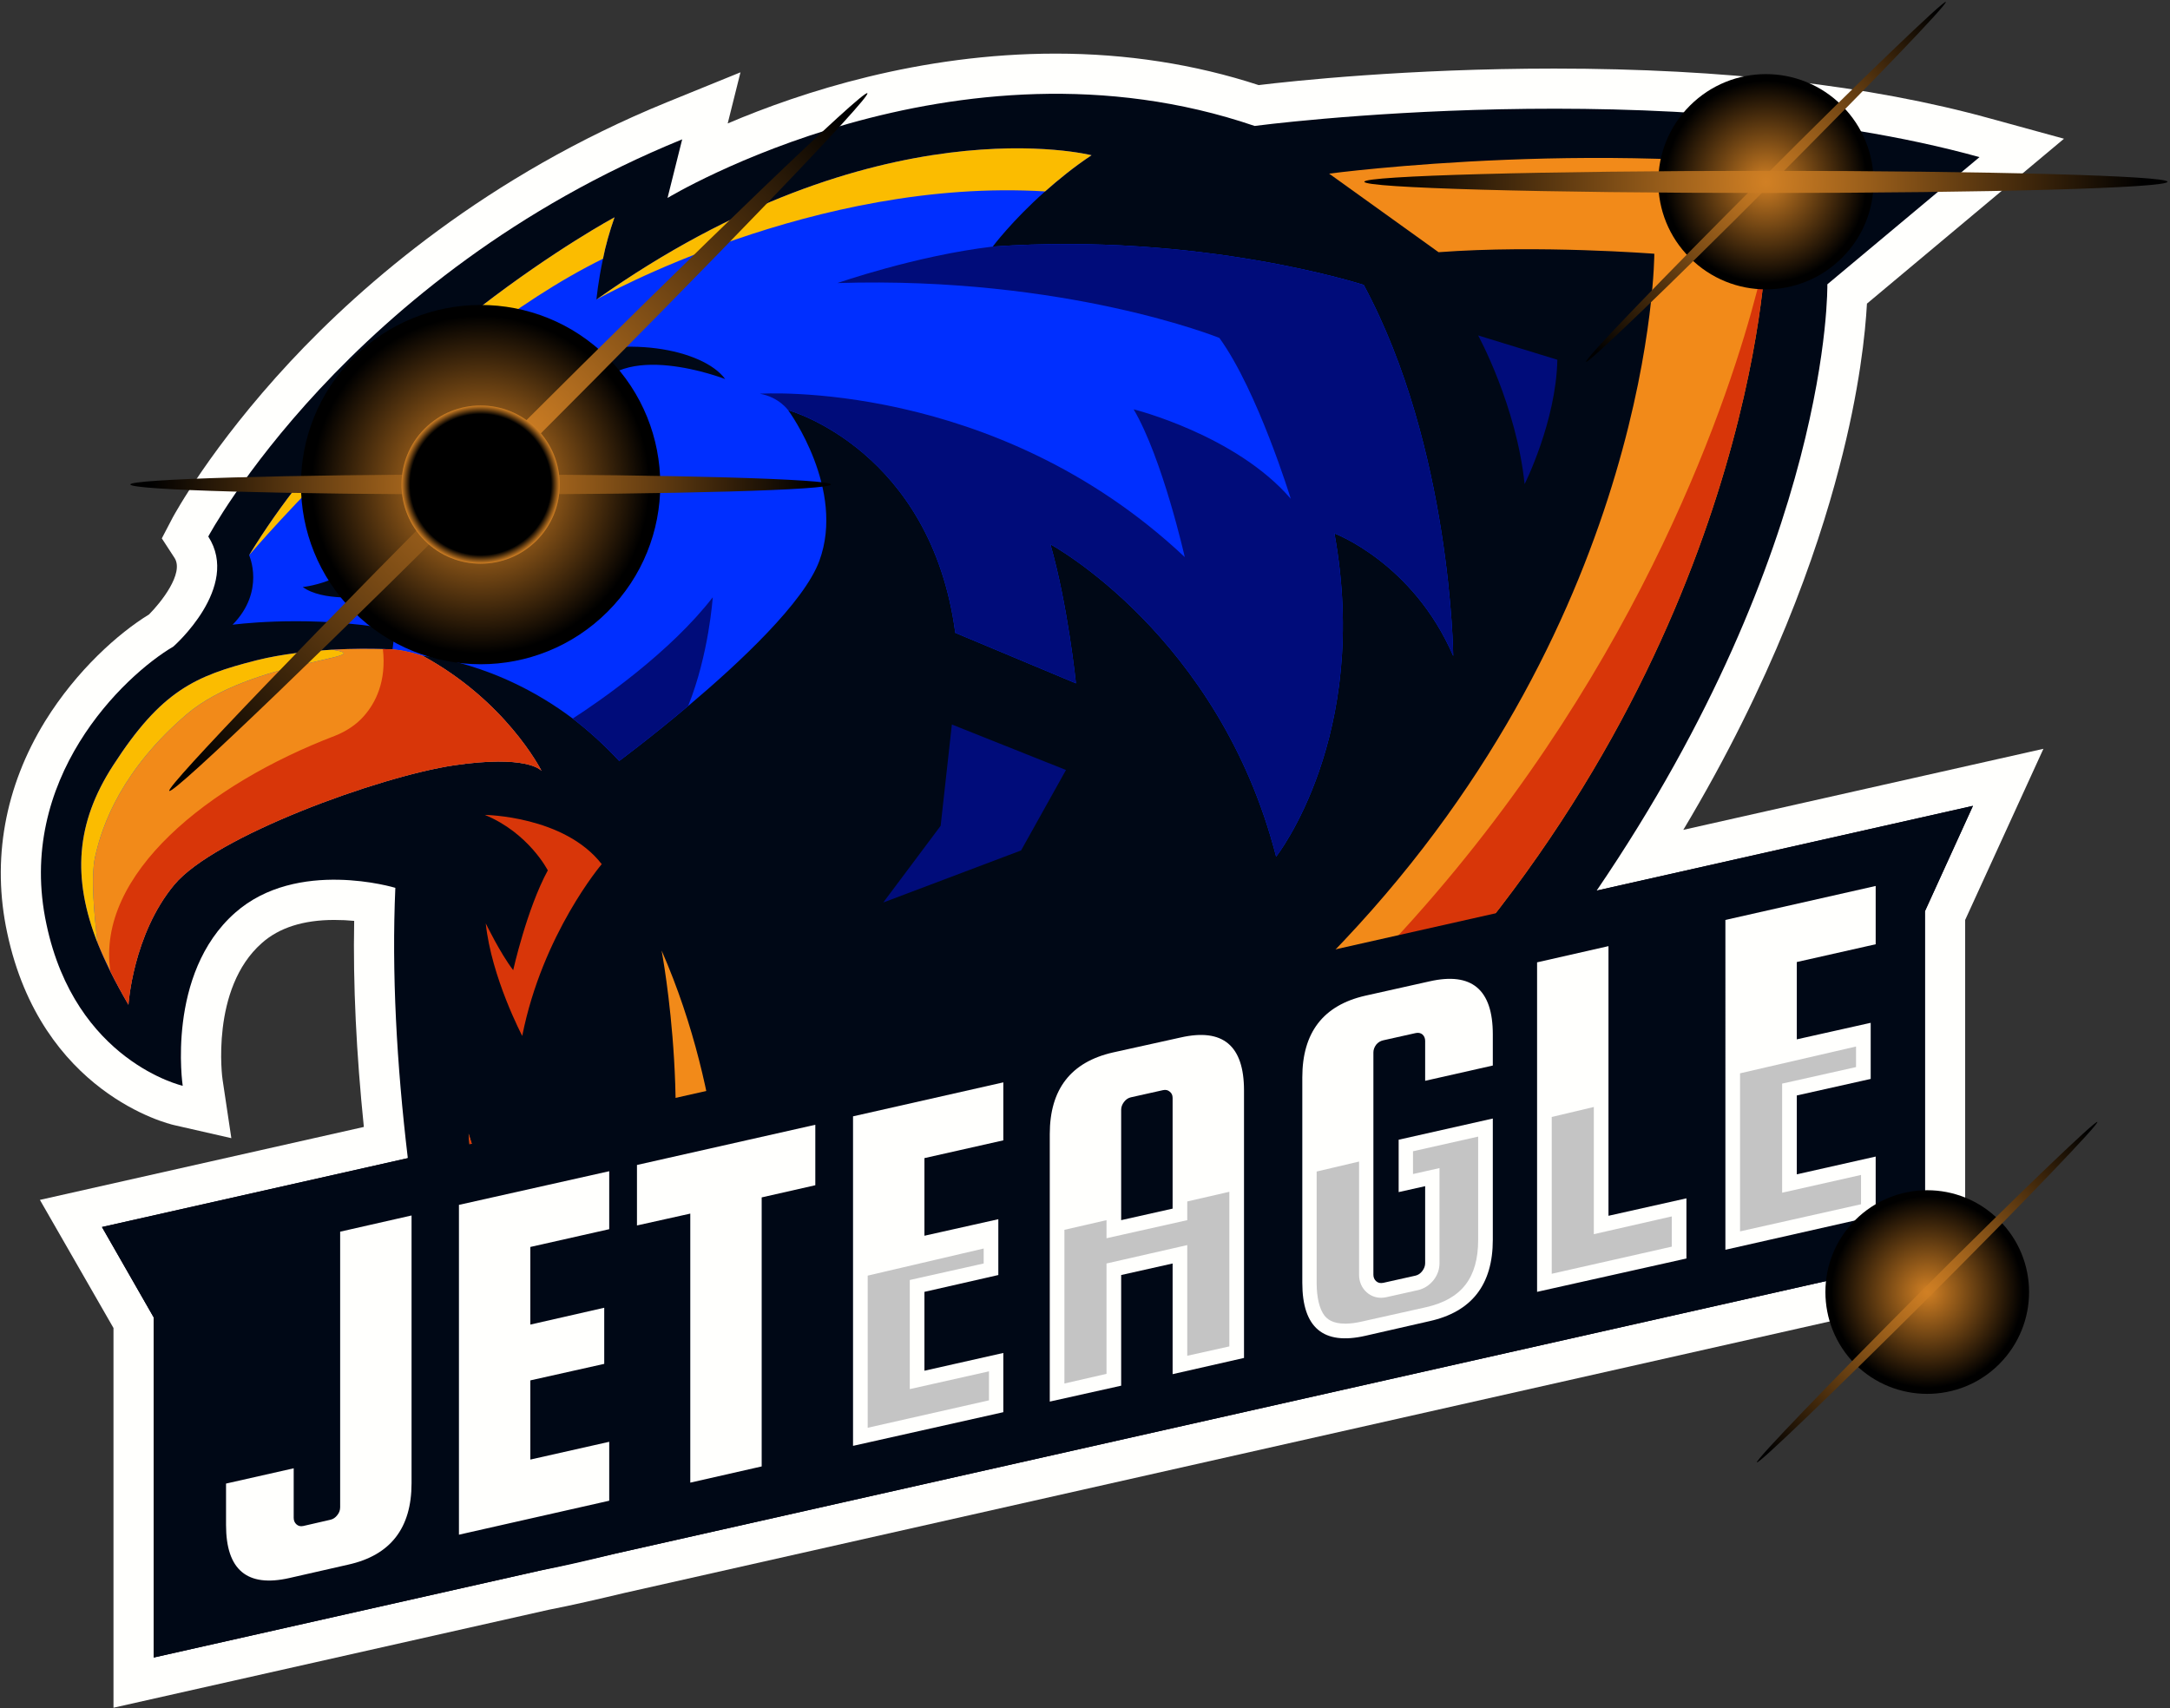 <svg version="1.2" xmlns="http://www.w3.org/2000/svg" viewBox="0 0 696 548" width="696" height="548"><rect x="0" y="0" width="696" height="548" fill="#333333" stroke="none"/><defs><radialGradient id="g1" cx="0" cy="0" r="1" href="#P" gradientTransform="rotate(135 44.886 109.635) scale(57.64)"><stop offset=".13" stop-color="#d18024"/><stop offset=".94"/></radialGradient><radialGradient id="g2" cx="0" cy="0" r="1" href="#P" gradientTransform="rotate(135 53.766 105.338) scale(158.28)"><stop stop-color="#d18024"/><stop offset=".94"/></radialGradient><radialGradient id="g3" cx="0" cy="0" r="1" href="#P" gradientTransform="rotate(180 77.069 77.712) scale(112.328)"><stop stop-color="#d18024"/><stop offset=".94"/></radialGradient><radialGradient id="g4" cx="0" cy="0" r="1" href="#P" gradientTransform="rotate(135 271.12 146.468) scale(34.515)"><stop stop-color="#d18024"/><stop offset=".94"/></radialGradient><radialGradient id="g5" cx="0" cy="0" r="1" href="#P" gradientTransform="rotate(135 271.117 146.48) scale(81.633)"><stop stop-color="#d18024"/><stop offset=".94"/></radialGradient><radialGradient id="g6" cx="0" cy="0" r="1" href="#P" gradientTransform="rotate(180 283.2 29.167) scale(128.847)"><stop stop-color="#d18024"/><stop offset=".94"/></radialGradient><radialGradient id="g7" cx="0" cy="0" r="1" href="#P" gradientTransform="rotate(135 223.222 335.251) scale(32.649)"><stop stop-color="#d18024"/><stop offset=".94"/></radialGradient><radialGradient id="g8" cx="0" cy="0" r="1" href="#P" gradientTransform="rotate(135 223.219 335.26) scale(77.217)"><stop stop-color="#d18024"/><stop offset=".94"/></radialGradient><radialGradient id="g9" cx="0" cy="0" r="1" href="#P" gradientTransform="rotate(135 44.89 109.637) scale(25.38)"><stop offset=".89"/><stop offset="1" stop-color="#d18024"/></radialGradient><linearGradient id="P" gradientUnits="userSpaceOnUse"/></defs><style>.a{fill:#fffffd}.b{fill:#000816}.e{fill:#f28a19}</style><path class="a" d="M36.4 426l-23.6-41.1 103.9-23.4c-2.4-23.5-3.5-45.7-3.1-66.1-2-.2-4.1-.3-6.4-.3-9.9 0-17.7 2.5-23.2 7.4-16.6 14.6-12.7 43.6-12.6 43.9l2.8 18.7-18.4-4.2c-1.8-.4-42.6-10.3-53.5-61.7-5-23.3-.8-46.8 12.2-67.9C24.6 215 38 203.1 47.8 197.1c3.8-3.8 11.3-13.2 8.2-18.1l-4.1-6.3 3.5-6.7c.5-.9 12.3-22.7 37.7-50 23.3-25 63.2-59.7 120.8-83.2l23.6-9.6-4.1 16.4c23.7-10.1 61.6-22.4 105.2-22.4 22.7 0 44.6 3.4 65.1 10.1 10.7-1.3 47.9-5.3 94.8-5.3C553 22 600 27.4 638.3 38l23.7 6.5-63.2 52.9c-.5 9.1-2.3 27.5-8.9 52.6-7.2 27.7-21.5 68.6-50 116.2l115.5-26-25.1 54.9v119L200.2 511c-8.4 2-16.6 3.9-24.3 5.4L36.4 547.8z"/><path class="b" d="M586.1 91.2l48.8-40.8c-99.6-27.6-232.5-10-232.5-10-96.1-32.8-188.3 23.1-188.3 23.1l4.7-18.8c-107.4 43.8-152 127.4-152 127.4 10.5 16.3-11.2 35.3-11.2 35.3-16 9.4-50.7 42.6-40.7 89.1 9.3 44 43.7 51.8 43.7 51.8s-5.4-35.9 16.8-55.5c19.9-17.6 51.4-8 51.4-8-1.2 27 .4 56.5 4 86.7l-98.1 22.1 16.6 29v109.1l123.9-27.9c6.3-1.2 14.4-3 24-5.4l420.2-94.6V292.3l15.4-33.8-120.7 27.2c75.6-111.1 74-194.5 74-194.5z"/><path d="M428 171.1c11.8 65.1-18.7 103.7-18.7 103.7-18.2-70.9-72.4-100.2-72.4-100.2 5.6 19.4 8.2 44.6 8.2 44.6L306.4 203c-7.8-58.4-52.9-71.3-53.6-71.4.4.5 18.4 25.4 10 48.3-4.9 13.3-25.5 32.6-42.1 46.6-12.1 10.2-22.1 17.6-22.1 17.6-4.9-5.3-10-9.8-14.9-13.6-24.6-18.5-48.1-20.1-48.1-20.1 26.5 14.4 37.7 36.1 38.1 36.9-.3-.4-5-5.2-28.1-1.8-24.1 3.6-76.8 22.8-89.7 38.3-13.3 16-14.7 38.5-14.7 38.5-17.8-30.2-20.5-52.7-4.9-76.8 15.5-24 26.3-28.7 46-33.7 19.6-4.9 43.6-3.5 43.6-3.5l2.7-22.2s33.7 2.1 61.2-58.9c8.5-19 42.8-5.6 42.8-5.6-7.1-9.7-33.4-14.7-55.1-5.6-21.7 9.1-40.4 31.4-50.4 51s-30 21.3-30 21.3c6.4 4.7 19.7 3.1 19.7 3.1l3.3 9.6c-24.4-3.5-45.5-.6-45.5-.6 10.6-10.8 5.3-22.3 5.3-22.3 41-67.4 117.2-108.4 117.2-108.4-1.6 4.6-2.9 9.2-3.7 13.3-1.6 7.5-2.1 13.1-2.1 13.1 90.2-63.9 158.8-46.3 158.8-46.3-5.6 3.7-10.6 7.8-14.9 11.6-10.6 9.4-16.8 17.7-16.8 17.7 66.8-4.7 119 12.3 119 12.3 28.1 52.2 28.7 119 28.7 119-12.9-29.9-38.1-39.3-38.1-39.3z" fill="#002fff"/><path d="M474.1 107.6s12.3 22.5 14.9 47.7c0 0 10.1-20.1 10.5-39.9zM283.3 289.5l44.2-16.7 14.4-25.8-36.6-14.6-3.6 32.5zM428 171.1c11.8 65.1-18.7 103.7-18.7 103.7-18.2-70.9-72.4-100.2-72.4-100.2 5.6 19.4 8.2 44.6 8.2 44.6L306.4 203c-7.8-58.4-52.9-71.3-53.6-71.4 0 0-2.9-4.2-9.1-5.3 0 0 75.3-5 136.3 52.4 0 0-7.1-31.6-16.4-47.4 0 0 32.8 8.2 50.4 28.7 0 0-10.6-34.6-22.9-51.6 0 0-49.2-19.9-122.5-17.6 0 0 25.2-8.8 49.8-11.7 66.8-4.7 119 12.3 119 12.3 28.1 52.2 28.7 119 28.7 119-12.9-29.9-38.1-39.3-38.1-39.3zm-199.4 20.5s-1.2 18.3-7.9 34.9c-12.1 10.2-22.1 17.6-22.1 17.6-4.9-5.3-10-9.8-14.9-13.6 9-5.8 31.4-21.4 44.9-38.9z" fill="#000c7a"/><path class="e" d="M210.6 407.7l21.5-7.8s1.2-46.9-19.9-95c0 0 11.2 58.9-1.6 102.8z"/><path class="e" d="M599.7 57.4l-33.4 24s-3.9 125.4-113.1 242.7C327.8 458.9 174.3 478.8 174.3 478.8s-19.8-59.1-24-115.1c0 0 16.9 54.1 34.5 89.3h.2c.8-.2 4.8-1.1 11.5-3.1l.6-.2c35-10.3 139.1-47.5 233.9-147.9 99.6-105.5 99.6-220.4 99.6-220.4s-37.1-2.9-69.2-.5l-35.1-25.2s93.2-12.4 173.4 1.7zm-464.1 153s-4.9-1.7-9.7-2.1c0 0-1.1 0-3.1-.1-3.4-.1-9.3-.2-16.3.2 16.6 2.6-26.2 3.2-46.7 20.8-20.5 17.6-27 35.1-29.3 45.7-1.4 6.3-.3 18.7.8 27.6q1.8 4.4 4.1 9.1 2.6 5.2 5.8 10.7s1.4-22.5 14.7-38.5c12.9-15.5 65.6-34.7 89.7-38.3 23.1-3.4 27.8 1.4 28.1 1.8-.4-.8-11.6-22.5-38.1-36.9z"/><path d="M155.5 261.4s25.5.3 37.5 15.8c0 0-19 22.3-25.5 55.1 0 0-9.9-18.8-11.7-36.1 0 0 4.7 9.7 8.8 15 0 0 4.4-19.7 11.1-32 0 0-6.1-12-20.2-17.8zm18.2-14.1c-.3-.4-5-5.2-28.1-1.8-24.1 3.6-76.8 22.8-89.7 38.3-13.3 16-14.7 38.5-14.7 38.5q-3.2-5.5-5.8-10.7c-4.6-31.1 31.3-60 72.1-75.6 3.5-1.4 6.8-3.5 9.3-6.4 3.6-4.1 7.2-11 6-21.4 2 .1 3.1.1 3.1.1 4.8.4 9.7 2.1 9.7 2.1 26.5 14.4 37.7 36.1 38.1 36.9zM566.3 81.4s-3.9 125.4-113.1 242.7C327.8 458.9 174.3 478.8 174.3 478.8s-19.8-59.1-24-115.1c0 0 16.9 54.1 34.5 89.3h.2q5.8-1.5 11.5-3.1l.6-.2C514.5 362.1 566.3 81.4 566.3 81.4z" fill="#d83609"/><path d="M160 150c-.2 5.1-.9 9.8-1.4 12.4-2.6 3.1-5.8 4.7-5.8 4.7-6.9 1.2-14.5-.7-14.5-.7q.5-1.7 1.2-3.3c5.9-14.9 19.3-25.6 19.3-25.6 1.1 4 1.4 8.4 1.2 12.5zm33.4-67C137 110.8 80.8 177.1 79.9 178.1c41-67.4 117.2-108.4 117.2-108.4-1.6 4.6-2.9 9.2-3.7 13.3zm156.7-33.2c-5.6 3.7-10.6 7.8-14.9 11.6-73.9-4.5-142.9 34.1-143.9 34.7 90.2-63.9 158.8-46.3 158.8-46.3zM30.5 274.9c2.3-10.6 8.8-28.1 29.3-45.7s63.3-18.2 46.7-20.8c-7.5.5-16.2 1.4-24.2 3.4-19.7 5-30.5 9.7-46 33.7-12 18.5-13.2 36.1-5 57-1.1-8.9-2.2-21.3-.8-27.6z" fill="#fbbc00"/><path class="b" d="M49.3 422.6l-16.6-29 600.1-135.1-15.4 33.8v111.5L49.3 531.7z"/><path class="a" d="M109.1 395.1l22.9-5.2v85.9q0 21.6-20.3 26.1l-18.9 4.3q-20.3 4.6-20.3-17v-13.3l21.7-4.9v15.9q0 1.3.9 2.1t2.2.5l8.7-2q1.3-.3 2.2-1.5.9-1.1.9-2.5zm61 73.1l25.3-5.7v18.9l-48.2 10.9V386.5l48.2-10.8v18.6l-25.3 5.7v24.9l23.7-5.4v18l-23.7 5.3zm34.2-75.1v-19.4l57.2-12.9v19.4l-17.2 3.9v86.3l-22.9 5.2v-86.3zm92.2 46.6l25.3-5.7v19l-48.2 10.8V358.1l48.2-10.9v18.6l-25.3 5.7v24.9l23.7-5.3V409l-23.7 5.4z"/><path fill-rule="evenodd" class="a" d="M378.7 332.8q20.3-4.6 20.3 17v85.8l-22.9 5.2v-35.5l-16.5 3.7v35.5l-22.9 5.1v-85.8q0-21.6 20.3-26.2zm-19.1 58.6l16.5-3.7v-35.5q0-1.3-.9-2-.9-.8-2.2-.5l-10.3 2.3q-1.3.3-2.2 1.5-.9 1.2-.9 2.5z"/><path class="a" d="M448.6 382.4v-16.8l30.2-6.8v38.9q0 21.6-20.3 26.1l-20.6 4.7q-20.2 4.6-20.2-17v-65.9q0-21.6 20.2-26.2l20.6-4.6q20.3-4.6 20.3 17v10l-21.7 4.9v-12.8q0-1.3-.9-2.1-.9-.7-2.2-.4l-10.3 2.3q-1.4.3-2.3 1.4-.9 1.2-.9 2.5v71.3q0 1.3.9 2.1t2.3.5l10.3-2.3q1.3-.3 2.2-1.5.9-1.2.9-2.5v-24.7zm67.3 7.6l25-5.6v19.3L493 414.4V308.7l22.9-5.2zm60.4-13.3l25.3-5.7v19l-48.2 10.9V295.1l48.2-10.9v18.7l-25.3 5.7v24.8l23.7-5.3v18l-23.7 5.3z"/><path d="M278.3 458l38.9-8.8v-9.3l-25.4 5.7v-35l23.7-5.3v-4.8l-37.2 8.7zm102.5-66.6l-25.9 5.8v-5.8l-13.5 3.1v49.3l13.5-3.1v-35.4l25.9-5.9v35.5l13.5-3v-49.6l-13.5 3.1zm41.5 20.1c0 4.7.9 8.4 2.5 10.5.9 1.1 2.5 2.6 6.7 2.6q2.4 0 5.4-.7l20.6-4.6c11.3-2.6 16.6-9.4 16.6-21.6v-33.1l-20.9 4.7v7.3l8.5-1.9v30.5c0 1.9-.6 3.7-1.8 5.3-1.3 1.7-3 2.8-4.9 3.3l-10.3 2.3q-.9.2-1.7.2c-1.8 0-3.3-.6-4.6-1.7-1.6-1.4-2.5-3.4-2.5-5.7v-36.3l-13.6 3.2zm75.4-2.9l38.5-8.7v-9.7l-25 5.7v-40.8l-13.5 3.2zm97.6-66.3v-6.6l-37.2 8.6V395l38.8-8.7v-9.4l-25.3 5.7v-35z" fill="#c4c4c4"/><path d="M113.4 196.2c-22.5-22.5-22.5-59 0-81.5s59-22.5 81.5 0 22.5 59 0 81.5-59 22.5-81.5 0z" style="mix-blend-mode:screen" fill="url(#g1)"/><path d="M54.3 253.7c-1.2-1.2 47.9-52.3 109.7-114.1C225.9 77.8 277 28.7 278.2 29.9c1.2 1.2-47.9 52.3-109.7 114.1-61.8 61.8-112.9 111-114.2 109.7z" style="mix-blend-mode:screen" fill="url(#g2)"/><path d="M41.8 155.4c0-1.7 50.3-3.2 112.3-3.2 62.1 0 112.4 1.5 112.4 3.2 0 1.8-50.3 3.2-112.4 3.2-62 0-112.3-1.4-112.3-3.2z" style="mix-blend-mode:screen" fill="url(#g3)"/><path d="M542 82.7c-13.5-13.4-13.5-35.3 0-48.8s35.3-13.5 48.8 0 13.5 35.4 0 48.8c-13.5 13.5-35.3 13.5-48.8 0z" style="mix-blend-mode:screen" fill="url(#g4)"/><path d="M508.7 116.1c-.7-.7 24.7-27 56.6-58.9C597.1 25.3 623.5 0 624.1.6c.7.6-24.7 27-56.6 58.9-31.8 31.9-58.2 57.2-58.8 56.6z" style="mix-blend-mode:screen" fill="url(#g5)"/><path d="M437.6 58.3c0-1.9 57.6-3.5 128.8-3.5 71.2 0 128.8 1.6 128.8 3.5 0 2-57.6 3.6-128.8 3.6-71.2 0-128.8-1.6-128.8-3.6z" style="mix-blend-mode:screen" fill="url(#g6)"/><path d="M595 437.6c-12.7-12.8-12.7-33.5 0-46.2 12.8-12.8 33.5-12.8 46.2 0 12.8 12.7 12.8 33.4 0 46.2-12.7 12.7-33.4 12.7-46.2 0z" style="mix-blend-mode:screen" fill="url(#g7)"/><path d="M563.5 469.1c-.6-.6 23.4-25.5 53.5-55.7 30.2-30.2 55.1-54.1 55.7-53.5.6.6-23.3 25.5-53.5 55.7-30.2 30.1-55.1 54.1-55.7 53.5z" style="mix-blend-mode:screen" fill="url(#g8)"/><path d="M136.2 173.4c-9.9-9.9-9.9-26 0-35.9 9.9-9.9 26-9.9 35.9 0 9.9 9.9 9.9 26 0 35.9-9.9 9.9-26 9.9-35.9 0z" style="mix-blend-mode:screen" fill="url(#g9)"/></svg>